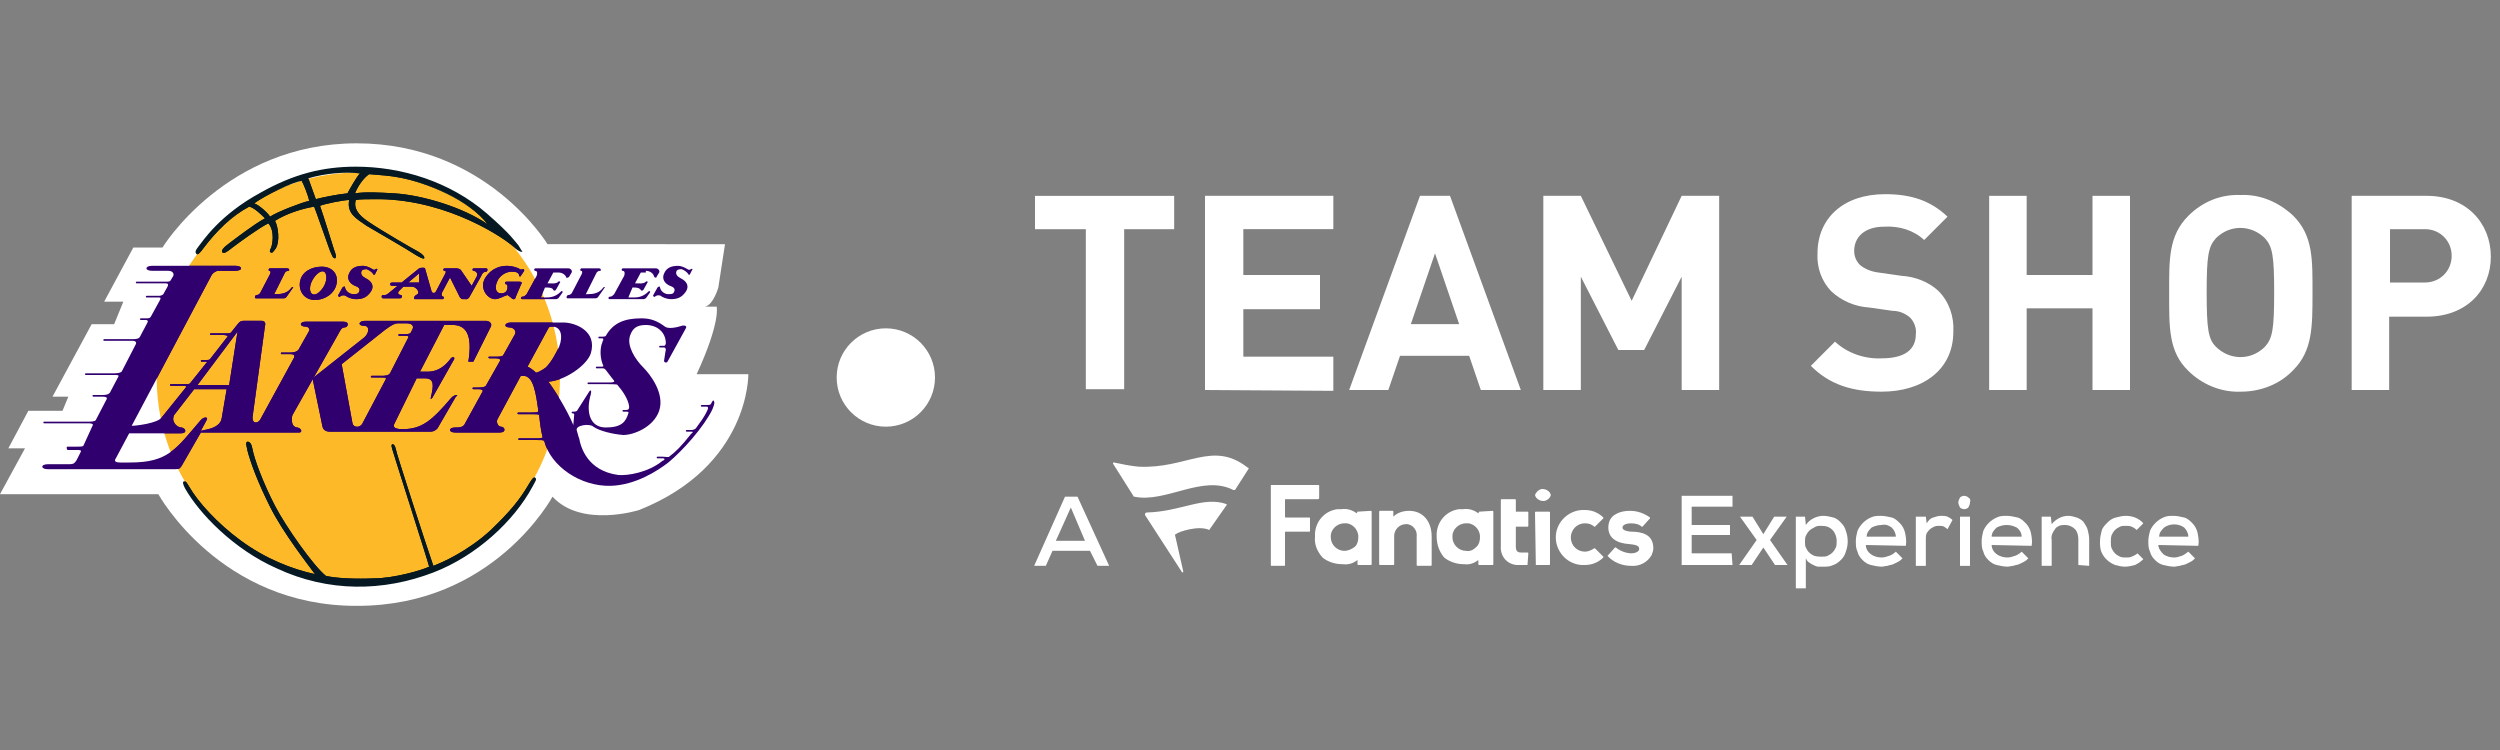 <?xml version="1.0" encoding="utf-8"?>
<!-- Generator: Adobe Illustrator 27.8.1, SVG Export Plug-In . SVG Version: 6.00 Build 0)  -->
<svg version="1.1" id="Layer_1" xmlns="http://www.w3.org/2000/svg" xmlns:xlink="http://www.w3.org/1999/xlink" x="0px" y="0px"
	 viewBox="0 0 300 90" style="enable-background:new 0 0 300 90;" xml:space="preserve">
<rect x="0" y="0" width="300" height="90" fill="#808080" stroke="none"/>
<style type="text/css">
	.st0{fill:#FFFFFF;}
	.st1{fill:#FDB927;}
	.st2{fill:#31006F;}
	.st3{clip-path:url(#SVGID_00000016790154651811151590000018001529171365389971_);}
	.st4{fill:#061922;}
	.st5{clip-path:url(#SVGID_00000044892724307286578020000015177395250847300268_);}
</style>
<path class="st0" d="M134.9,27.5v19.2h-4.6V27.5h-6.1v-4h16.7v4H134.9z"/>
<path class="st0" d="M144.6,46.8V23.5H160v4h-10.8V33h9.2v4.1h-9.2v5.7H160v4.1L144.6,46.8z"/>
<path class="st0" d="M177.7,46.8l-1.4-4.1H168l-1.4,4.1h-4.7l8.5-23.3h3.6l8.5,23.3H177.7z M172.2,30.4l-2.9,8.5h5.8L172.2,30.4z"/>
<path class="st0" d="M201.8,46.8V33.2l-4.5,8.8h-3.1l-4.5-8.8v13.6h-4.5V23.5h4.5l6.1,12.6l6-12.6h4.5v23.3
	C206.3,46.8,201.8,46.8,201.8,46.8z"/>
<path class="st0" d="M225.8,47c-3.5,0-6.2-0.8-8.5-3.1l2.9-2.9c1.5,1.4,3.6,2.1,5.6,2c2.7,0,4.1-1,4.1-2.9c0.1-0.7-0.2-1.5-0.7-2
	c-0.6-0.5-1.3-0.8-2.1-0.8l-2.8-0.4c-1.7-0.1-3.3-0.8-4.5-1.9c-1.2-1.2-1.8-2.9-1.7-4.6c0-4.2,3.1-7.1,8.1-7.1
	c3.2,0,5.5,0.8,7.5,2.7l-2.8,2.8c-1.3-1.2-3-1.7-4.8-1.6c-2.4,0-3.6,1.3-3.6,2.9c0,0.6,0.2,1.2,0.7,1.7c0.6,0.5,1.4,0.8,2.2,0.9
	l2.8,0.4c1.6,0.1,3.2,0.7,4.4,1.8c1.3,1.3,1.9,3.1,1.8,4.9C234.4,44.4,230.7,47,225.8,47z"/>
<path class="st0" d="M251.1,46.8V37h-7.9v9.8h-4.5V23.5h4.5V33h7.9v-9.5h4.5v23.3H251.1z"/>
<path class="st0" d="M275.2,44.4c-1.6,1.7-3.9,2.6-6.3,2.6c-2.4,0.1-4.7-0.9-6.3-2.5c-2.4-2.3-2.3-5.3-2.3-9.3s-0.1-6.9,2.3-9.3
	c1.7-1.7,3.9-2.6,6.3-2.5c2.4-0.1,4.6,0.9,6.3,2.5c2.4,2.4,2.3,5.3,2.3,9.3S277.5,42.1,275.2,44.4z M271.8,28.6
	c-1.6-1.6-4.1-1.7-5.8-0.1l-0.1,0.1c-0.9,1-1.1,2.1-1.1,6.5s0.2,5.6,1.1,6.5c1.6,1.6,4.1,1.7,5.8,0.1l0.1-0.1c0.9-1,1.1-2.1,1.1-6.5
	S272.7,29.6,271.8,28.6z"/>
<path class="st0" d="M291.2,38h-4.5v8.8h-4.5V23.5h9c4.8,0,7.7,3.3,7.7,7.3S296,38,291.2,38z M291,27.5h-4.2v6.4h4.2
	c1.8,0,3.2-1.4,3.2-3.2S292.8,27.5,291,27.5z"/>
<path id="_Compound_Path_" class="st0" d="M169.1,61.3c1.6,0,2.7,1.2,2.7,3.1v3.4c0,0,0,0.1-0.1,0.1h-1.6c0,0-0.1,0-0.1-0.1v-3.4
	c0.1-0.7-0.4-1.4-1.1-1.5c-0.1,0-0.1,0-0.2,0l0,0c-0.8,0-1.4,0.7-1.4,1.4v3.4c0,0,0,0.1-0.1,0.1h-1.6c0,0-0.1,0-0.1-0.1v-6.3
	c0,0,0-0.1,0.1-0.1h1.5c0,0,0.1,0,0.1,0.1l0,0V62C167.7,61.5,168.4,61.3,169.1,61.3 M192.9,66.7L192.9,66.7c0.7,0.8,1.8,1.2,2.8,1.2
	c1,0.1,2-0.4,2.5-1.3c0.1-0.3,0.2-0.5,0.2-0.8c0-1.7-1.4-2-2.7-2c-1-0.1-1-0.4-1-0.5c0-0.4,0.7-0.5,1-0.5c0.5,0,1,0.1,1.3,0.4h0.1
	l0,0l0.9-1v-0.1c-0.7-0.5-1.5-0.8-2.4-0.8c-0.6,0-1.2,0.1-1.7,0.4c-0.6,0.3-0.9,0.9-0.9,1.6c0,1.2,0.9,1.9,2.6,2
	c1,0.1,1.1,0.3,1.1,0.6s-0.5,0.5-0.9,0.5l0,0c-0.7,0-1.4-0.3-1.9-0.7h-0.1l0,0L192.9,66.7z M177.2,65.6c0.3-0.3,0.4-0.7,0.4-1.2
	c0-0.9-0.8-1.7-1.7-1.6c-0.9,0-1.7,0.8-1.6,1.7c0,0.9,0.8,1.6,1.6,1.6C176.4,66.2,176.8,66,177.2,65.6 M177.5,61.4
	C177.5,61.4,177.6,61.3,177.5,61.4l1.6-0.1c0,0,0.1,0,0.1,0.1v6.3c0,0,0,0.1-0.1,0.1h-1.6c0,0-0.1,0-0.1-0.1v-0.5
	c-0.5,0.4-1.1,0.6-1.7,0.5h-0.1c-0.8,0-1.7-0.3-2.3-0.8c-0.6-0.7-0.9-1.6-0.9-2.5c-0.1-1.7,1.1-3.1,2.7-3.3c0.2,0,0.3,0,0.5,0l0,0
	c0.6-0.1,1.3,0.1,1.8,0.5L177.5,61.4z M158.3,59.8v-1.5c0-0.1,0-0.1-0.1-0.1l0,0h-5.6c-0.1,0-0.1,0-0.1,0.1l0,0v9.5
	c0,0.1,0,0.1,0.1,0.1l0,0h1.5c0.1,0,0.1,0,0.1-0.1l0,0v-3.9c0-0.1,0-0.1,0.1-0.1l0,0h2.8c0.1,0,0.1,0,0.1-0.1l0,0v-1.5
	c0-0.1,0-0.1-0.1-0.1l0,0h-2.8c-0.1,0-0.1,0-0.1-0.1l0,0v-2c0-0.1,0-0.1,0.1-0.1l0,0h3.9L158.3,59.8L158.3,59.8 M191.4,65.8h-0.1
	c-0.3,0.2-0.7,0.4-1.1,0.4c-0.9,0-1.7-0.7-1.7-1.7c0-0.9,0.7-1.7,1.7-1.7c0.4,0,0.8,0.1,1.1,0.4h0.1l0,0l1-1v-0.1l0,0
	c-0.6-0.6-1.4-0.9-2.2-0.9c-1.8-0.1-3.4,1.3-3.5,3.1s1.3,3.4,3.1,3.5c0.1,0,0.2,0,0.4,0c0.8,0,1.6-0.3,2.2-0.9v-0.1l0,0L191.4,65.8z
	 M183.3,67.8C183.3,67.8,183.4,67.7,183.3,67.8l0.1-1.4c0,0,0-0.1-0.1-0.1h-0.8c-0.4,0-0.6-0.2-0.6-0.7v-2.4h1.4c0,0,0.1,0,0.1-0.1
	v-1.6c0,0,0-0.1-0.1-0.1h-1.4V60c0,0,0-0.1-0.1-0.1h-1.6c0,0-0.1,0-0.1,0.1v5.5c-0.1,1.2,0.7,2.2,1.9,2.3c0.1,0,0.3,0,0.4,0H183.3
	L183.3,67.8z M162.6,65.6c0.3-0.3,0.4-0.7,0.4-1.2c0-0.9-0.8-1.7-1.7-1.6c-0.9,0-1.7,0.8-1.6,1.7c0,0.9,0.8,1.6,1.6,1.6
	C161.8,66.1,162.2,65.9,162.6,65.6 M162.9,61.4C162.9,61.3,163,61.3,162.9,61.4l1.6-0.1c0,0,0.1,0,0.1,0.1v6.3c0,0,0,0.1-0.1,0.1
	H163c0,0-0.1,0-0.1-0.1v-0.5c-0.5,0.4-1.1,0.6-1.8,0.5H161c-0.8,0-1.7-0.3-2.3-0.8c-0.6-0.7-1-1.5-0.9-2.5c-0.1-1.7,1.1-3.1,2.7-3.3
	c0.2,0,0.3,0,0.5,0l0,0c0.6-0.1,1.3,0.1,1.8,0.5L162.9,61.4z M184.3,67.8h1.6c0,0,0.1,0,0.1-0.1v-6.2c0,0,0-0.1-0.1-0.1h-1.6
	c0,0-0.1,0-0.1,0.1L184.3,67.8C184.2,67.8,184.3,67.8,184.3,67.8 M186.1,59.4c-0.1-0.5-0.7-0.8-1.2-0.7c-0.3,0.1-0.6,0.4-0.7,0.7
	c0.1,0.5,0.7,0.8,1.2,0.7C185.7,60,186,59.8,186.1,59.4"/>
<path id="_Compound_Path_2" class="st0" d="M149.8,56.3l-1.6,2.5c0,0-0.1,0-0.2,0c-3.7-1.9-8.1,1.6-11.9,0.8c0,0-0.1,0-0.1-0.1
	l-2.4-3.8c-0.1-0.1,0-0.2,0-0.2h0.1c0.9,0.2,1.9,0.4,2.9,0.5c5.8,0.3,8.9-3.2,13.1,0.1C149.8,56.1,149.9,56.2,149.8,56.3L149.8,56.3
	z M145.1,63.6L145.1,63.6l2.1-3v-0.1l0,0c-2.8-1-5.5,0.9-9.6,1c-0.1,0-0.2,0.1-0.2,0.2v0.1l4.4,6.8c0,0.1,0.1,0.1,0.1,0.1l0.1-0.1
	l-1-4.4c0,0,0-0.1,0.1-0.1C141.4,63.8,143.9,63,145.1,63.6L145.1,63.6z"/>
<path class="st0" d="M207.9,67.8h-6.1v-8.3h6.1v1.3H203V63h4.6v1.2H203v2.2h4.8L207.9,67.8z"/>
<path class="st0" d="M212.9,62h1.5l0,0l-2,2.8l2.1,3l0,0H213l-1.4-2.1l-1.4,2.1h-1.5l0,0l2.1-3l-2-2.8l0,0h1.5l1.3,2.1L212.9,62z"/>
<path class="st0" d="M215.5,70.6V62h1.1l0.1,1c0.2-0.3,0.5-0.6,0.9-0.8s0.8-0.3,1.2-0.3s0.8,0.1,1.2,0.2c0.4,0.1,0.7,0.4,0.9,0.6
	c0.3,0.3,0.5,0.6,0.6,1c0.3,0.8,0.3,1.7,0,2.5c-0.1,0.4-0.3,0.7-0.6,1s-0.6,0.5-0.9,0.6c-0.4,0.2-0.8,0.2-1.2,0.2
	c-0.2,0-0.4,0-0.6,0c-0.2,0-0.4-0.1-0.6-0.2c-0.2-0.1-0.4-0.2-0.5-0.3c-0.2-0.1-0.3-0.3-0.4-0.5v3.6L215.5,70.6z M218.6,66.8
	c0.3,0,0.5,0,0.7-0.1s0.4-0.2,0.6-0.4c0.2-0.2,0.3-0.4,0.4-0.6c0.1-0.2,0.1-0.5,0.1-0.8c0-0.5-0.2-1-0.5-1.3
	c-0.4-0.4-0.8-0.5-1.4-0.5c-0.3,0-0.5,0-0.8,0.2c-0.2,0.1-0.4,0.2-0.6,0.4c-0.2,0.2-0.3,0.4-0.4,0.6c-0.1,0.2-0.1,0.5-0.1,0.7
	c0,0.3,0,0.5,0.1,0.7s0.2,0.4,0.4,0.6s0.4,0.3,0.6,0.4C218.1,66.8,218.4,66.8,218.6,66.8z"/>
<path class="st0" d="M223.9,65.4c0,0.4,0.2,0.8,0.6,1.1c0.4,0.3,0.9,0.4,1.3,0.4c0.3,0,0.6-0.1,0.9-0.2c0.3-0.1,0.6-0.3,0.8-0.5
	l0.8,0.8c-0.2,0.2-0.3,0.3-0.5,0.4s-0.4,0.2-0.6,0.3c-0.2,0.1-0.5,0.1-0.7,0.2c-0.2,0-0.5,0.1-0.7,0.1c-0.4,0-0.9-0.1-1.3-0.2
	c-0.4-0.1-0.7-0.3-1-0.6c-0.3-0.3-0.5-0.6-0.6-1c-0.2-0.4-0.2-0.8-0.2-1.3c0-0.4,0.1-0.8,0.2-1.2c0.3-0.7,0.9-1.3,1.6-1.6
	c0.4-0.2,0.8-0.2,1.2-0.2s0.9,0.1,1.3,0.2c0.4,0.1,0.7,0.4,1,0.7s0.5,0.7,0.6,1.1c0.1,0.5,0.2,1,0.1,1.6L223.9,65.4z M227.5,64.4
	c0-0.4-0.2-0.8-0.5-1.1c-0.4-0.3-0.8-0.4-1.2-0.3c-0.4,0-0.8,0.1-1.2,0.3c-0.3,0.3-0.6,0.6-0.6,1.1H227.5z"/>
<path class="st0" d="M231.1,62l0.1,0.8c0.2-0.3,0.4-0.6,0.8-0.7c0.3-0.1,0.6-0.2,0.9-0.2c0.3,0,0.6,0,0.8,0.1s0.4,0.2,0.6,0.4
	l-0.6,1.1c-0.1-0.1-0.3-0.2-0.4-0.3c-0.2-0.1-0.4-0.1-0.6-0.1c-0.2,0-0.4,0-0.6,0.1c-0.2,0.1-0.4,0.2-0.5,0.3s-0.3,0.3-0.4,0.5
	c-0.1,0.2-0.1,0.5-0.1,0.7v3.2h-1.2V62H231.1z"/>
<path class="st0" d="M235,60.3c0-0.2,0.1-0.4,0.2-0.6c0.1-0.1,0.3-0.2,0.5-0.2s0.4,0.1,0.5,0.2c0.2,0.1,0.3,0.3,0.2,0.6
	c0,0.2-0.1,0.4-0.2,0.6c-0.1,0.1-0.3,0.2-0.5,0.2s-0.4-0.1-0.5-0.2C235.1,60.7,235,60.5,235,60.3z M236.4,62v5.9h-1.2V62H236.4z"/>
<path class="st0" d="M239,65.4c0,0.4,0.2,0.8,0.6,1.1c0.4,0.3,0.9,0.4,1.3,0.4c0.3,0,0.6-0.1,0.9-0.2c0.3-0.1,0.6-0.3,0.8-0.5
	l0.8,0.8c-0.2,0.2-0.3,0.3-0.5,0.4s-0.4,0.2-0.6,0.3c-0.2,0.1-0.5,0.1-0.7,0.2c-0.2,0-0.5,0.1-0.7,0.1c-0.4,0-0.9-0.1-1.3-0.2
	c-0.4-0.1-0.7-0.3-1-0.6c-0.3-0.3-0.5-0.6-0.6-1c-0.2-0.4-0.2-0.8-0.2-1.3c0-0.4,0.1-0.8,0.2-1.2c0.3-0.7,0.9-1.3,1.6-1.6
	c0.4-0.2,0.8-0.2,1.2-0.2s0.9,0.1,1.3,0.2c0.4,0.1,0.7,0.4,1,0.7s0.5,0.7,0.6,1.1c0.1,0.5,0.2,1,0.1,1.6L239,65.4z M242.6,64.4
	c0-0.4-0.2-0.8-0.6-1.1c-0.4-0.2-0.8-0.3-1.2-0.3s-0.8,0.1-1.2,0.3c-0.3,0.3-0.6,0.6-0.6,1.1H242.6z"/>
<path class="st0" d="M249.4,67.8v-3.1c0-0.4-0.1-0.9-0.4-1.2c-0.3-0.3-0.7-0.5-1.2-0.5c-0.2,0-0.5,0-0.7,0.1s-0.4,0.2-0.5,0.4
	c-0.3,0.4-0.5,0.8-0.4,1.3v3.1H245V62h1.1l0.1,0.9c0.5-0.6,1.2-1,2-1c0.3,0,0.7,0.1,1,0.2c0.3,0.1,0.6,0.3,0.8,0.5
	c0.2,0.3,0.4,0.6,0.5,0.9c0.1,0.4,0.2,0.8,0.2,1.2v3.2L249.4,67.8z"/>
<path class="st0" d="M257.2,67.1c-0.3,0.3-0.6,0.5-1,0.7c-0.4,0.1-0.8,0.2-1.2,0.2s-0.8-0.1-1.2-0.2c-0.7-0.3-1.3-0.8-1.6-1.5
	c-0.2-0.4-0.2-0.9-0.2-1.3c0-0.5,0.1-0.9,0.2-1.3c0.1-0.4,0.4-0.7,0.7-1s0.6-0.5,1-0.6s0.8-0.2,1.2-0.2c0.8,0,1.6,0.3,2.1,0.9
	l-0.8,0.8c-0.2-0.2-0.4-0.3-0.6-0.4c-0.2-0.1-0.5-0.1-0.7-0.1c-0.3,0-0.5,0-0.7,0.1s-0.4,0.2-0.6,0.4c-0.2,0.2-0.3,0.4-0.4,0.6
	c-0.1,0.3-0.1,0.5-0.1,0.8s0,0.6,0.1,0.8c0.1,0.2,0.2,0.4,0.4,0.6s0.4,0.3,0.6,0.4c0.2,0.1,0.5,0.1,0.7,0.1c0.3,0,0.5,0,0.7-0.1
	c0.2-0.1,0.5-0.2,0.7-0.4L257.2,67.1z"/>
<path class="st0" d="M259,65.4c0,0.4,0.3,0.8,0.6,1.1c0.4,0.3,0.9,0.4,1.3,0.4c0.3,0,0.6-0.1,0.9-0.2s0.5-0.3,0.8-0.5l0.8,0.8
	c-0.2,0.2-0.3,0.3-0.5,0.4s-0.4,0.2-0.6,0.3c-0.2,0.1-0.5,0.1-0.7,0.2c-0.2,0-0.5,0.1-0.7,0.1c-0.4,0-0.9-0.1-1.3-0.2
	s-0.7-0.3-1-0.6c-0.3-0.3-0.5-0.6-0.6-1c-0.2-0.4-0.2-0.8-0.2-1.3c0-0.4,0.1-0.8,0.2-1.2c0.3-0.7,0.9-1.3,1.6-1.6
	c0.4-0.2,0.8-0.2,1.2-0.2c0.4,0,0.9,0.1,1.3,0.2c0.4,0.1,0.7,0.4,1,0.7s0.5,0.7,0.6,1.1c0.1,0.5,0.2,1,0.1,1.6L259,65.4z
	 M262.6,64.4c0-0.4-0.2-0.8-0.5-1.1c-0.7-0.5-1.7-0.5-2.4,0c-0.3,0.3-0.6,0.6-0.6,1.1H262.6z"/>
<path class="st0" d="M130.8,66.1h-4.5l-0.8,1.8h-1.4l3.7-8.3h1.5l3.8,8.3h-1.4L130.8,66.1z M128.5,60.9l-1.8,4h3.5L128.5,60.9z"/>
<circle class="st0" cx="106.3" cy="45.3" r="5.9"/>
<g>
	<path class="st0" d="M19.5,29.7c0,0,7.6-12.5,23.3-12.5c15.6,0,22.9,12.1,22.9,12.1H87l-0.8,5.2c0,0-0.6,2.1-1.6,2.3H86
		c0,0,0.5,1.8-2.4,8.1h6.2c0,0,0.2,11-13.1,16.3c0,0-6.9,2.2-10.4-1.6c0,0-7,13.1-23.4,13.1C26.4,72.8,19,59.3,19,59.3H0l3-5.5H1
		l2.4-4.5h4.1l0.7-1.7H6.3l4.7-8.7h2.7l1.1-2.7h-2.3l3.5-6.5H19.5z"/>
	<g>
		<path class="st1" d="M43,69.9c13.4,0,24.2-11,24.2-24.6c0-13.6-10.9-24.6-24.2-24.6c-13.4,0-24.2,11-24.2,24.6
			C18.8,58.8,29.7,69.9,43,69.9z"/>
	</g>
	<g>
		<path class="st2" d="M54.1,47.8c-2.3,2.7-3.5,3.7-5.8,3.7c-0.8,0-1.2-0.2-1-0.6l2.7-5.5h1c1.2,0,1,1,0.7,2.3
			c-0.1,0.2,0.1,0.2,0.2,0l2.6-4.6c0.1-0.3-0.2-0.3-0.4-0.1c-1.3,1.8-2.7,1.6-3.2,1.6h-0.5l2.9-5.6h1.2c1.5,0.1,2.2,1.3,1.7,4.4h0.6
			l2.1-4.2c0.2-0.4-0.2-0.7-0.6-0.7l-14.5,0c-0.8,0-0.9,0.6-0.1,0.6c0.7,0,0.6,0.9,0,1.4l-6.2,4.9l1.2,5.8c0.1,0.4,0.4,0.6,0.9,0.6
			h12c0.5,0,0.7-0.2,0.9-0.4l2.2-3.8C55.2,47.3,54.5,47.3,54.1,47.8z M45.7,45.1l-1.1,0c-0.1,0-0.1,0.1-0.1,0.1
			c0,0.1,0.1,0.1,0.1,0.1l1.1,0c0.4,0,0.7,0,0.6,0.2l-2.8,5.3c-0.3,0.6-1.1,0.5-1.2,0L41,43.7l4.8-3.8c0.5-0.4,1.4-1.1,1.9-1.1
			l1.1,0c0.6,0,0.9,0.3,0.7,0.7l-0.2,0.4c-0.1,0.2-0.5,0.2-0.8,0.2l-0.6,0c-0.1,0-0.1,0.1-0.1,0.1c0,0.1,0.1,0.1,0.1,0.1l0.6,0
			c0.3,0,0.6,0,0.5,0.2l-2.2,4.3C46.6,45.1,46.1,45.1,45.7,45.1z"/>
		<path class="st2" d="M35.7,51.3c-0.3,0-0.5-0.2-0.6-0.4c-0.1-0.3-0.1-0.9,0-1.1l5.6-9.9c0.1-0.2,0.3-0.6,0.6-0.6
			c0.5,0,0.7-0.7-0.1-0.7h-4.5c-0.8,0-0.8,0.6,0,0.6c0.3,0,0.5,0.3,0.4,0.5L35.8,42c-0.2,0.2-0.5,0.3-0.9,0.3l-1.1,0
			c-0.1,0-0.1,0.1-0.1,0.1c0,0.1,0.1,0.1,0.1,0.1l1.1,0c0.3,0,0.5,0.1,0.4,0.4l-4.1,7.5c-0.3,0.4-0.9,0.5-0.9-0.3l1.5-11
			c0.1-0.3,0-0.6-0.4-0.6l-2.2,0c-0.3,0-0.4,0.1-0.6,0.3l-0.8,1C27.7,40,27.5,40,27.2,40l-1.9,0c-0.1,0-0.1,0.1-0.1,0.1
			c0,0.1,0.1,0.1,0.1,0.1h1.5c0.3,0,0.6,0.1,0.5,0.2l-2.1,2.7c-0.1,0.1-0.3,0.1-0.4,0.1l-0.6,0c-0.1,0-0.1,0.1-0.1,0.1
			c0,0.1,0.1,0.1,0.1,0.1l0.5,0c0.2,0,0.2,0.1,0.1,0.1l-2,2.5c-0.1,0.1-0.3,0.1-0.5,0.1l-1.8,0c-0.1,0-0.1,0.1-0.1,0.1
			c0,0.1,0.1,0.1,0.1,0.1l1.5,0c0.2,0,0.4,0,0.3,0.2l-2.9,3.6c-0.5,0.7-3.1,1-3.6,1l9.6-18.1c0.1-0.2,0.5-0.5,0.8-0.5h2
			c1,0,0.9-0.6,0.1-0.6H18.2c-0.8,0-0.9,0.6,0.1,0.6h1.9c0.5,0,0.7,0.3,0.6,0.6l-0.3,0.5c-0.1,0.2-0.2,0.2-0.7,0.2l-3.4,0
			c-0.1,0-0.1,0.1-0.1,0.1c0,0.1,0.1,0.1,0.1,0.1l3.4,0c0.2,0,0.5,0,0.3,0.4l-0.5,0.9c-0.1,0.1-0.3,0.2-0.5,0.2l-1.5,0
			c-0.1,0-0.1,0.1-0.1,0.1c0,0.1,0.1,0.1,0.1,0.1l1.5,0c0.2,0,0.2,0.1,0.1,0.3l-1.1,2c-0.1,0.2-0.3,0.2-0.6,0.2l-0.6,0
			c-0.1,0-0.1,0.1-0.1,0.1c0,0.1,0.1,0.1,0.1,0.1l0.6,0c0.2,0,0.3,0.1,0.2,0.3l-0.9,1.7c-0.1,0.2-0.3,0.3-0.9,0.3l-3.4,0
			c-0.1,0-0.1,0.1-0.1,0.1c0,0.1,0.1,0.1,0.1,0.1l3.4,0c0.4,0,0.5,0.2,0.4,0.4l-1.7,3.3c-0.1,0.1-0.4,0.2-0.9,0.2l-3.4,0
			c-0.1,0-0.1,0.1-0.1,0.1c0,0.1,0.1,0.1,0.1,0.1l3.4,0c0.4,0,0.6,0,0.5,0.2l-1,1.9c-0.2,0.3-0.7,0.3-0.9,0.3l-1.1,0
			c-0.1,0-0.1,0.1-0.1,0.1c0,0.1,0.1,0.1,0.1,0.1h1.1c0.4,0,0.6,0.1,0.5,0.3l-1.3,2.5c-0.1,0.2-0.6,0.2-1,0.2l-5.2,0
			c-0.1,0-0.1,0.1-0.1,0.1c0,0.1,0.1,0.1,0.1,0.1l5.2,0c0.3,0,0.8,0,0.6,0.3L10,53.5c-0.1,0.1-0.4,0.1-0.8,0.1l-1.1,0
			c-0.1,0-0.1,0.1-0.1,0.1C8,53.9,8.1,54,8.1,54h1.1c0.3,0,0.6,0,0.5,0.2l-0.5,1c-0.2,0.3-0.3,0.5-0.8,0.5H5.8c-1,0-0.9,0.6-0.1,0.6
			l15.4,0c0.4,0,0.5-0.1,0.7-0.4l2.3-4l11.6,0C36.4,52,36.2,51.4,35.7,51.3z M26.6,50.2c-0.1,0.7-0.8,1.1-1.6,1.3l-0.9,0.2l0.7-1.3
			c0.2-0.3-0.2-0.5-0.7,0c-3,3.5-3.9,5.1-8.5,5.1l-1.2,0c-0.4,0-0.8-0.1-0.5-0.5l1.6-3l6.2,0c0.8,0,0.6-0.6,0.1-0.7
			c-0.3,0-0.7-0.2-0.9-0.6c-0.1-0.1-0.2-0.5,0-0.9l2.4-3.1h3.9L26.6,50.2z M27.5,46.2h-3.8l4.8-6.4L27.5,46.2z"/>
		<path class="st2" d="M85.7,48.2c-0.1-0.3-0.2-0.1-0.4,0.3c-0.1,0.1-0.3,0.1-0.5,0.1l-0.6,0c-0.1,0-0.1,0.1-0.1,0.1
			c0,0.1,0.1,0.1,0.1,0.1l0.6,0c0.2,0,0.2,0.2,0.1,0.4c-0.4,0.9-0.9,1.5-1.4,2.2c-0.1,0.1-0.3,0.2-0.5,0.2l-0.6,0
			c-0.1,0-0.1,0.1-0.1,0.1c0,0.1,0.1,0.1,0.1,0.1H83c0.3,0,0,0.2-0.1,0.3c-1.1,1.4-1.8,2.1-2.6,2.7c-0.1,0.1-0.5,0-0.8,0l-0.6,0
			c-0.1,0-0.1,0.1-0.1,0.1c0,0.1,0.1,0.1,0.1,0.1l0.6,0c0.5,0,0.1,0.3,0,0.3c-1.7,1.4-4.2,1.8-5.3,1.7c-3.7-0.5-4.5-3.3-4.7-4.4
			c-0.1-0.2-0.2-0.7-0.3-1c-0.1-0.6,1.6-0.8,2-0.4c0.7,0.5,2.3,0.9,3.6,1c1.2,0,3.6-0.9,4.3-2.9c0.7-2.1-1.1-4.4-1.9-5.2
			c-1-1-2-2.6-1.6-3.8c0.3-0.9,0.8-1.3,1.9-1.3c1.4,0,2.4,0.9,2.4,2.2c0,0.1-0.1,0.3-0.2,0.3l-0.5,0c-0.1,0-0.1,0.1-0.1,0.1
			c0,0.1,0.1,0.1,0.1,0.1h0.5c0.1,0,0.2,0.1,0.2,0.3c-0.1,0.4-0.1,0.7-0.2,1.2c-0.1,0.3,0.3,0.4,0.4,0.2l2.2-4
			c0.2-0.3-0.2-0.4-0.5-0.3c-0.6,0.2-1.6,0.4-2,0.1c-0.8-0.6-1.6-1-2.8-1c-2,0-3.4,0.5-4.3,2.1c-0.1,0.1-0.3,0.1-0.4,0.1l-0.4,0
			c-0.1,0-0.1,0.1-0.1,0.1c0,0.1,0.1,0.1,0.1,0.1l0.3,0c0.1,0,0.2,0,0.2,0.2c-0.1,0.1-0.1,0.3-0.2,0.5c-0.2,0.7-0.2,1.7,0.2,2.6
			c0,0.1-0.1,0.1-0.2,0.1l-0.6,0c-0.1,0-0.1,0.1-0.1,0.1c0,0.1,0.1,0.1,0.1,0.1h0.6c0.3,0,0.3,0,0.5,0.2c0.3,0.4,0.6,0.8,1,1.3
			c0.1,0.2-0.4,0.2-0.7,0.2l-2.4,0c-0.1,0-0.1,0.1-0.1,0.1c0,0.1,0.1,0.1,0.1,0.1l2.4,0c0.4,0,1.1,0,1.1,0.1
			c0.6,0.7,1.3,1.7,1.4,2.6c0,0.3-0.1,0.4-0.4,0.4h-0.3c-0.1,0-0.1,0.1-0.1,0.1c0,0.1,0.1,0.1,0.1,0.1h0.3c0.2,0,0.4,0,0.3,0.2
			c-0.3,1-0.8,1.7-2.7,1.7c-2,0-2.4-2-1.8-4c0.1-0.4,0-0.6-0.2-0.3l-1.4,2.2c0,0.1-0.2,0.2-0.4,0.2l-0.2,0c-0.1,0-0.1,0.1-0.1,0.1
			c0,0.1,0.1,0.1,0.1,0.1c0.2,0,0.2,0.1,0.2,0.2L68.8,51c-0.8-1.9-2.3-4.3-3-5.2l0,0c1.9-0.1,4.6-1.9,5.1-3.4
			c0.8-2.7-1.9-3.7-3.3-3.7l-6.3,0c-0.8,0-0.9,0.6-0.1,0.6c0.4,0,0.8,0.4,0.6,0.8l-1.4,2.5c-0.1,0.2-0.5,0.2-1.1,0.2h-0.6
			c-0.1,0-0.1,0.1-0.1,0.1s0.1,0.1,0.1,0.1h0.6c0.4,0,0.8,0,0.7,0.3l-1.7,3c-0.1,0.1-0.3,0.2-0.9,0.2l-0.6,0c-0.1,0-0.1,0.1-0.1,0.1
			c0,0.1,0.1,0.1,0.1,0.1l0.6,0c0.4,0,0.6,0.1,0.5,0.3l-2.2,4c-0.3,0.3-0.6,0.3-1.1,0.3c-0.8,0-0.8,0.6,0,0.6H60
			c0.8,0,0.6-0.7,0.1-0.7c-0.3,0-0.6-0.5-0.4-0.9l2.8-5.2h0.3c1.2,0,1.5,2,1.8,4.2c0,0.2-0.3,0.2-0.9,0.2l-1.5,0
			c-0.1,0-0.1,0.1-0.1,0.1c0,0.1,0.1,0.1,0.1,0.1h1.5c0.4,0,1,0,1,0.1c0.1,1,0.2,1.8,0.4,2.6c0.1,0.2-0.4,0.2-0.8,0.2l-2,0
			c-0.1,0-0.1,0.1-0.1,0.1c0,0.1,0.1,0.1,0.1,0.1l2,0c0.6,0,0.9,0,1,0.1c0.8,3.1,4.4,5.5,8,5.4c3-0.1,5.6-1.8,6.9-2.8
			c1.7-1.4,4.3-4.3,5.3-6.4C85.5,49,85.8,48.5,85.7,48.2z M65.5,44.1c-0.4,0.3-1.1,0.7-1.2,0.6c-0.2-0.2-0.7-0.6-1-0.7l2.5-4.6
			c0.1-0.2,0.2-0.2,0.5-0.2c1,0,1.3,1.1,0.8,2.4C66.7,42.4,66.2,43.4,65.5,44.1z"/>
	</g>
	<g>
		<path class="st2" d="M35,34.5c-0.5,0.7-1.2,0.8-1.9,0.8h-0.2l1.3-2.6c0.1-0.1,0.2-0.2,0.4-0.2c0.2,0,0.1-0.3-0.1-0.3h-2.1
			c-0.2,0-0.2,0.3-0.1,0.3c0.2,0,0.2,0.2,0.1,0.4l-1.2,2.3c-0.1,0.1-0.2,0.2-0.4,0.2c-0.2,0-0.3,0.4-0.1,0.4h3.3
			c0.3,0,0.3-0.1,0.4-0.2l0.7-1C35.3,34.4,35.1,34.4,35,34.5z"/>
		<path class="st2" d="M45.1,32.3c-0.1,0.1-0.3,0.1-0.4,0c-0.3-0.2-0.8-0.4-1.1-0.4c-0.8,0-1.4,0.2-1.7,0.9c-0.3,0.6,0,1.2,0.7,1.5
			c0.3,0.1,0.7,0.3,0.5,0.7c-0.1,0.3-0.4,0.3-0.7,0.3c-0.4,0-0.9-0.3-1-0.8c0-0.2-0.2-0.1-0.3,0l-0.5,0.9c-0.1,0.1,0.1,0.3,0.2,0.2
			c0.2-0.2,0.5-0.2,0.7-0.1c0.2,0.2,0.8,0.4,1.2,0.4c0.8,0,1.3-0.2,1.8-0.9c0.4-0.6,0.2-1.2-0.6-1.6c-0.4-0.2-0.7-0.5-0.5-0.9
			c0.1-0.2,0.5-0.2,0.6-0.2c0.3,0.1,0.7,0.4,0.8,0.6c0,0.1,0.2,0.1,0.2,0l0.3-0.6C45.3,32.3,45.1,32.2,45.1,32.3z"/>
		<path class="st2" d="M68.3,33.2l0.3-0.5c0.1-0.2-0.1-0.5-0.4-0.5h-3.9c-0.3,0-0.2,0.3-0.1,0.3c0.3,0,0.3,0.3,0.2,0.6l-1.2,2.2
			c-0.2,0.2-0.3,0.3-0.5,0.3c-0.2,0-0.3,0.3,0,0.3h4c0.2,0,0.2-0.1,0.3-0.1l0.5-0.7c0.1-0.2-0.2-0.2-0.2-0.1
			c-0.7,0.7-1.4,0.7-1.9,0.7h-0.5l0.5-1.2h0.1c0.3,0,0.8,0,0.9,0.3c0,0.1,0.2,0.1,0.3,0l0.5-0.9c0.1-0.1-0.1-0.2-0.2-0.1
			c-0.2,0.3-1,0.2-1.2,0.2h-0.1l0.7-1.3H67c0.5,0,0.9,0.3,1,0.7C68,33.3,68.3,33.3,68.3,33.2z"/>
		<path class="st2" d="M58.3,32.2h-1.4c-0.3,0-0.2,0.3-0.1,0.3c0.3,0,0.6,0.3,0.4,0.7l-0.6,1.1l-1.3-1.9c-0.1-0.1-0.3-0.2-0.5-0.2
			h-1.4c-0.3,0-0.2,0.3-0.1,0.3c0.3,0,0.2,0.2,0.1,0.4l-1.1,2.1c-0.1,0.2-0.4,0.2-0.5,0l-0.8-2.8c0-0.1-0.5-0.1-0.7,0l-2.1,1.7
			l-1.1,0c-0.2,0-0.3,0.1-0.3,0.2s0.1,0.2,0.3,0.2l0.6,0l-0.6,0.5c-0.3,0.2-0.6,0.6-0.9,0.6h-0.1c-0.2,0-0.3,0-0.3,0.2
			s0.1,0.2,0.3,0.2H48c0.3,0,0.3-0.4,0.1-0.4c-0.2,0-0.5-0.2-0.2-0.5l0.5-0.5h1c0.6,0,1,0.7,0.7,0.9l-0.3,0.2
			c-0.1,0.1-0.2,0.4,0,0.4h3.3c0.2,0,0.2-0.3,0.1-0.3c-0.3,0-0.2-0.5-0.1-0.6l0.9-1.7l1.2,2.4c0.1,0.1,0.2,0.2,0.3,0.2H56
			c0.1,0,0.2-0.1,0.3-0.2l1.4-2.5c0.2-0.5,0.4-0.6,0.7-0.6C58.5,32.5,58.6,32.2,58.3,32.2z M49,33.9l1.3-1.1l0,1.1H49z"/>
		<path class="st2" d="M38.6,32c-1.2,0-2.4,0.6-2.6,1.8c-0.2,1.1,0.5,2.2,1.8,2.2c1.2,0,2.4-0.8,2.6-2C40.6,32.8,39.8,32,38.6,32z
			 M38.9,34.3c-0.4,0.7-1,1.2-1.4,1c-0.4-0.2-0.4-1,0-1.7c0.4-0.7,1-1.2,1.4-1C39.2,32.8,39.3,33.5,38.9,34.3z"/>
		<path class="st2" d="M62.3,33.8h-1.5c-0.3,0-0.2,0.3-0.1,0.3c0.1,0,0.2,0.1,0.2,0.3c0,0.6-0.3,0.8-0.8,0.8c-0.6,0-0.8-0.7-0.4-1.5
			c0.2-0.5,0.9-1.1,1.7-1.1c0.5,0,0.9,0.1,0.9,0.5c0,0.1,0.2,0.1,0.2,0l0.4-0.6c0-0.1,0-0.2-0.1-0.2c-0.1,0-0.3,0.1-0.4,0
			c-0.3-0.2-1-0.4-1.5-0.4c-0.8,0-1.9,0.2-2.7,1.5c-0.7,1.2,0.3,2.5,1.2,2.5c0.5,0,1.1-0.4,1.5-0.5l0.4,0.3c0.1,0.1,0.2,0.2,0.3,0.2
			h0.1c0.1,0,0.2-0.2,0.2-0.3l0.6-1.4C62.7,33.9,62.6,33.8,62.3,33.8z"/>
		<path class="st2" d="M82.9,32.3c-0.1,0.1-0.3,0.1-0.4,0c-0.3-0.2-0.8-0.4-1.1-0.4c-0.8,0-1.4,0.2-1.7,0.9c-0.3,0.6,0,1.2,0.7,1.5
			c0.3,0.1,0.7,0.3,0.5,0.7c-0.1,0.3-0.4,0.3-0.7,0.3c-0.4,0-0.9-0.3-1-0.8c0-0.2-0.2-0.1-0.3,0l-0.5,0.9c-0.1,0.1,0.1,0.3,0.2,0.2
			c0.2-0.2,0.5-0.2,0.7-0.1c0.2,0.2,0.8,0.4,1.2,0.4c0.8,0,1.3-0.2,1.8-0.9c0.4-0.6,0.2-1.2-0.6-1.6c-0.4-0.2-0.7-0.5-0.5-0.9
			c0.1-0.2,0.5-0.2,0.6-0.2c0.3,0.1,0.7,0.4,0.8,0.6c0,0.1,0.2,0.1,0.2,0l0.3-0.6C83.2,32.3,83,32.2,82.9,32.3z"/>
		<path class="st2" d="M72.4,34.5c-0.5,0.7-1.2,0.8-1.9,0.8h-0.2l1.3-2.6c0.1-0.1,0.2-0.2,0.4-0.2c0.2,0,0.1-0.3-0.1-0.3h-2.1
			c-0.2,0-0.2,0.3-0.1,0.3c0.2,0,0.2,0.2,0.1,0.4l-1.2,2.3c-0.1,0.1-0.2,0.2-0.4,0.2c-0.2,0-0.3,0.4-0.1,0.4h3.3
			c0.3,0,0.3-0.1,0.4-0.2l0.7-1C72.7,34.4,72.5,34.4,72.4,34.5z"/>
		<path class="st2" d="M77.5,32.5c0.5,0,0.9,0.3,1,0.7c0,0.1,0.3,0.2,0.3,0l0.3-0.5c0.1-0.2-0.1-0.5-0.4-0.5h-3.9
			c-0.3,0-0.2,0.3-0.1,0.3c0.3,0,0.3,0.3,0.2,0.6l-1.2,2.2c-0.2,0.2-0.3,0.3-0.5,0.3c-0.2,0-0.3,0.3,0,0.3h4c0.2,0,0.2-0.1,0.3-0.1
			l0.5-0.7c0.1-0.2-0.2-0.2-0.2-0.1c-0.7,0.7-1.4,0.7-1.9,0.7h-0.5l0.5-1.2H76c0.3,0,0.7,0,0.9,0.3c0,0.1,0.2,0.1,0.3,0l0.5-0.9
			c0.1-0.1-0.1-0.2-0.2-0.1c-0.2,0.3-1,0.2-1.2,0.2h-0.1l0.7-1.3H77.5z"/>
	</g>
	<g>
		<defs>
			<path id="SVGID_1_" d="M43,69.9c13.4,0,24.2-11,24.2-24.6c0-13.6-10.9-24.6-24.2-24.6c-13.4,0-24.2,11-24.2,24.6
				C18.8,58.8,29.7,69.9,43,69.9z"/>
		</defs>
		<clipPath id="SVGID_00000154395684067761258720000009286956192252236965_">
			<use xlink:href="#SVGID_1_"  style="overflow:visible;"/>
		</clipPath>
		<g style="clip-path:url(#SVGID_00000154395684067761258720000009286956192252236965_);">
			<g>
				<path class="st2" d="M54.1,47.8c-2.3,2.7-3.5,3.7-5.8,3.7c-0.8,0-1.2-0.2-1-0.6l2.7-5.5h1c1.2,0,1,1,0.7,2.3
					c-0.1,0.2,0.1,0.2,0.2,0l2.6-4.6c0.1-0.3-0.2-0.3-0.4-0.1c-1.3,1.8-2.7,1.6-3.2,1.6h-0.5l2.9-5.6h1.2c1.5,0.1,2.2,1.3,1.7,4.4
					h0.6l2.1-4.2c0.2-0.4-0.2-0.7-0.6-0.7l-14.5,0c-0.8,0-0.9,0.6-0.1,0.6c0.7,0,0.6,0.9,0,1.4l-6.2,4.9l1.2,5.8
					c0.1,0.4,0.4,0.6,0.9,0.6h12c0.5,0,0.7-0.2,0.9-0.4l2.2-3.8C55.2,47.3,54.5,47.3,54.1,47.8z M45.7,45.1l-1.1,0
					c-0.1,0-0.1,0.1-0.1,0.1c0,0.1,0.1,0.1,0.1,0.1l1.1,0c0.4,0,0.7,0,0.6,0.2l-2.8,5.3c-0.3,0.6-1.1,0.5-1.2,0L41,43.7l4.8-3.8
					c0.5-0.4,1.4-1.1,1.9-1.1l1.1,0c0.6,0,0.9,0.3,0.7,0.7l-0.2,0.4c-0.1,0.2-0.5,0.2-0.8,0.2l-0.6,0c-0.1,0-0.1,0.1-0.1,0.1
					c0,0.1,0.1,0.1,0.1,0.1l0.6,0c0.3,0,0.6,0,0.5,0.2l-2.2,4.3C46.6,45.1,46.1,45.1,45.7,45.1z"/>
				<path class="st2" d="M35.7,51.3c-0.3,0-0.5-0.2-0.6-0.4c-0.1-0.3-0.1-0.9,0-1.1l5.6-9.9c0.1-0.2,0.3-0.6,0.6-0.6
					c0.5,0,0.7-0.7-0.1-0.7h-4.5c-0.8,0-0.8,0.6,0,0.6c0.3,0,0.5,0.3,0.4,0.5L35.8,42c-0.2,0.2-0.5,0.3-0.9,0.3l-1.1,0
					c-0.1,0-0.1,0.1-0.1,0.1c0,0.1,0.1,0.1,0.1,0.1l1.1,0c0.3,0,0.5,0.1,0.4,0.4l-4.1,7.5c-0.3,0.4-0.9,0.5-0.9-0.3l1.5-11
					c0.1-0.3,0-0.6-0.4-0.6l-2.2,0c-0.3,0-0.4,0.1-0.6,0.3l-0.8,1C27.7,40,27.5,40,27.2,40l-1.9,0c-0.1,0-0.1,0.1-0.1,0.1
					c0,0.1,0.1,0.1,0.1,0.1h1.5c0.3,0,0.6,0.1,0.5,0.2l-2.1,2.7c-0.1,0.1-0.3,0.1-0.4,0.1l-0.6,0c-0.1,0-0.1,0.1-0.1,0.1
					c0,0.1,0.1,0.1,0.1,0.1l0.5,0c0.2,0,0.2,0.1,0.1,0.1l-2,2.5c-0.1,0.1-0.3,0.1-0.5,0.1l-1.8,0c-0.1,0-0.1,0.1-0.1,0.1
					c0,0.1,0.1,0.1,0.1,0.1l1.5,0c0.2,0,0.4,0,0.3,0.2l-2.9,3.6c-0.5,0.7-3.1,1-3.6,1l9.6-18.1c0.1-0.2,0.5-0.5,0.8-0.5h2
					c1,0,0.9-0.6,0.1-0.6H18.2c-0.8,0-0.9,0.6,0.1,0.6h1.9c0.5,0,0.7,0.3,0.6,0.6l-0.3,0.5c-0.1,0.2-0.2,0.2-0.7,0.2l-3.4,0
					c-0.1,0-0.1,0.1-0.1,0.1c0,0.1,0.1,0.1,0.1,0.1l3.4,0c0.2,0,0.5,0,0.3,0.4l-0.5,0.9c-0.1,0.1-0.3,0.2-0.5,0.2l-1.5,0
					c-0.1,0-0.1,0.1-0.1,0.1c0,0.1,0.1,0.1,0.1,0.1l1.5,0c0.2,0,0.2,0.1,0.1,0.3l-1.1,2c-0.1,0.2-0.3,0.2-0.6,0.2l-0.6,0
					c-0.1,0-0.1,0.1-0.1,0.1c0,0.1,0.1,0.1,0.1,0.1l0.6,0c0.2,0,0.3,0.1,0.2,0.3l-0.9,1.7c-0.1,0.2-0.3,0.3-0.9,0.3l-3.4,0
					c-0.1,0-0.1,0.1-0.1,0.1c0,0.1,0.1,0.1,0.1,0.1l3.4,0c0.4,0,0.5,0.2,0.4,0.4l-1.7,3.3c-0.1,0.1-0.4,0.2-0.9,0.2l-3.4,0
					c-0.1,0-0.1,0.1-0.1,0.1c0,0.1,0.1,0.1,0.1,0.1l3.4,0c0.4,0,0.6,0,0.5,0.2l-1,1.9c-0.2,0.3-0.7,0.3-0.9,0.3l-1.1,0
					c-0.1,0-0.1,0.1-0.1,0.1c0,0.1,0.1,0.1,0.1,0.1h1.1c0.4,0,0.6,0.1,0.5,0.3l-1.3,2.5c-0.1,0.2-0.6,0.2-1,0.2l-5.2,0
					c-0.1,0-0.1,0.1-0.1,0.1c0,0.1,0.1,0.1,0.1,0.1l5.2,0c0.3,0,0.8,0,0.6,0.3L10,53.5c-0.1,0.1-0.4,0.1-0.8,0.1l-1.1,0
					c-0.1,0-0.1,0.1-0.1,0.1C8,53.9,8.1,54,8.1,54h1.1c0.3,0,0.6,0,0.5,0.2l-0.5,1c-0.2,0.3-0.3,0.5-0.8,0.5H5.8
					c-1,0-0.9,0.6-0.1,0.6l15.4,0c0.4,0,0.5-0.1,0.7-0.4l2.3-4l11.6,0C36.4,52,36.2,51.4,35.7,51.3z M26.6,50.2
					c-0.1,0.7-0.8,1.1-1.6,1.3l-0.9,0.2l0.7-1.3c0.2-0.3-0.2-0.5-0.7,0c-3,3.5-3.9,5.1-8.5,5.1l-1.2,0c-0.4,0-0.8-0.1-0.5-0.5l1.6-3
					l6.2,0c0.8,0,0.6-0.6,0.1-0.7c-0.3,0-0.7-0.2-0.9-0.6c-0.1-0.1-0.2-0.5,0-0.9l2.4-3.1h3.9L26.6,50.2z M27.5,46.2h-3.8l4.8-6.4
					L27.5,46.2z"/>
				<path class="st2" d="M85.7,48.2c-0.1-0.3-0.2-0.1-0.4,0.3c-0.1,0.1-0.3,0.1-0.5,0.1l-0.6,0c-0.1,0-0.1,0.1-0.1,0.1
					c0,0.1,0.1,0.1,0.1,0.1l0.6,0c0.2,0,0.2,0.2,0.1,0.4c-0.4,0.9-0.9,1.5-1.4,2.2c-0.1,0.1-0.3,0.2-0.5,0.2l-0.6,0
					c-0.1,0-0.1,0.1-0.1,0.1c0,0.1,0.1,0.1,0.1,0.1H83c0.3,0,0,0.2-0.1,0.3c-1.1,1.4-1.8,2.1-2.6,2.7c-0.1,0.1-0.5,0-0.8,0l-0.6,0
					c-0.1,0-0.1,0.1-0.1,0.1c0,0.1,0.1,0.1,0.1,0.1l0.6,0c0.5,0,0.1,0.3,0,0.3c-1.7,1.4-4.2,1.8-5.3,1.7c-3.7-0.5-4.5-3.3-4.7-4.4
					c-0.1-0.2-0.2-0.7-0.3-1c-0.1-0.6,1.6-0.8,2-0.4c0.7,0.5,2.3,0.9,3.6,1c1.2,0,3.6-0.9,4.3-2.9c0.7-2.1-1.1-4.4-1.9-5.2
					c-1-1-2-2.6-1.6-3.8c0.3-0.9,0.8-1.3,1.9-1.3c1.4,0,2.4,0.9,2.4,2.2c0,0.1-0.1,0.3-0.2,0.3l-0.5,0c-0.1,0-0.1,0.1-0.1,0.1
					c0,0.1,0.1,0.1,0.1,0.1h0.5c0.1,0,0.2,0.1,0.2,0.3c-0.1,0.4-0.1,0.7-0.2,1.2c-0.1,0.3,0.3,0.4,0.4,0.2l2.2-4
					c0.2-0.3-0.2-0.4-0.5-0.3c-0.6,0.2-1.6,0.4-2,0.1c-0.8-0.6-1.6-1-2.8-1c-2,0-3.4,0.5-4.3,2.1c-0.1,0.1-0.3,0.1-0.4,0.1l-0.4,0
					c-0.1,0-0.1,0.1-0.1,0.1c0,0.1,0.1,0.1,0.1,0.1l0.3,0c0.1,0,0.2,0,0.2,0.2c-0.1,0.1-0.1,0.3-0.2,0.5c-0.2,0.7-0.2,1.7,0.2,2.6
					c0,0.1-0.1,0.1-0.2,0.1l-0.6,0c-0.1,0-0.1,0.1-0.1,0.1c0,0.1,0.1,0.1,0.1,0.1h0.6c0.3,0,0.3,0,0.5,0.2c0.3,0.4,0.6,0.8,1,1.3
					c0.1,0.2-0.4,0.2-0.7,0.2l-2.4,0c-0.1,0-0.1,0.1-0.1,0.1c0,0.1,0.1,0.1,0.1,0.1l2.4,0c0.4,0,1.1,0,1.1,0.1
					c0.6,0.7,1.3,1.7,1.4,2.6c0,0.3-0.1,0.4-0.4,0.4h-0.3c-0.1,0-0.1,0.1-0.1,0.1c0,0.1,0.1,0.1,0.1,0.1h0.3c0.2,0,0.4,0,0.3,0.2
					c-0.3,1-0.8,1.7-2.7,1.7c-2,0-2.4-2-1.8-4c0.1-0.4,0-0.6-0.2-0.3l-1.4,2.2c0,0.1-0.2,0.2-0.4,0.2l-0.2,0c-0.1,0-0.1,0.1-0.1,0.1
					c0,0.1,0.1,0.1,0.1,0.1c0.2,0,0.2,0.1,0.2,0.2L68.8,51c-0.8-1.9-2.3-4.3-3-5.2l0,0c1.9-0.1,4.6-1.9,5.1-3.4
					c0.8-2.7-1.9-3.7-3.3-3.7l-6.3,0c-0.8,0-0.9,0.6-0.1,0.6c0.4,0,0.8,0.4,0.6,0.8l-1.4,2.5c-0.1,0.2-0.5,0.2-1.1,0.2h-0.6
					c-0.1,0-0.1,0.1-0.1,0.1s0.1,0.1,0.1,0.1h0.6c0.4,0,0.8,0,0.7,0.3l-1.7,3c-0.1,0.1-0.3,0.2-0.9,0.2l-0.6,0
					c-0.1,0-0.1,0.1-0.1,0.1c0,0.1,0.1,0.1,0.1,0.1l0.6,0c0.4,0,0.6,0.1,0.5,0.3l-2.2,4c-0.3,0.3-0.6,0.3-1.1,0.3
					c-0.8,0-0.8,0.6,0,0.6H60c0.8,0,0.6-0.7,0.1-0.7c-0.3,0-0.6-0.5-0.4-0.9l2.8-5.2h0.3c1.2,0,1.5,2,1.8,4.2c0,0.2-0.3,0.2-0.9,0.2
					l-1.5,0c-0.1,0-0.1,0.1-0.1,0.1c0,0.1,0.1,0.1,0.1,0.1h1.5c0.4,0,1,0,1,0.1c0.1,1,0.2,1.8,0.4,2.6c0.1,0.2-0.4,0.2-0.8,0.2l-2,0
					c-0.1,0-0.1,0.1-0.1,0.1c0,0.1,0.1,0.1,0.1,0.1l2,0c0.6,0,0.9,0,1,0.1c0.8,3.1,4.4,5.5,8,5.4c3-0.1,5.6-1.8,6.9-2.8
					c1.7-1.4,4.3-4.3,5.3-6.4C85.5,49,85.8,48.5,85.7,48.2z M65.5,44.1c-0.4,0.3-1.1,0.7-1.2,0.6c-0.2-0.2-0.7-0.6-1-0.7l2.5-4.6
					c0.1-0.2,0.2-0.2,0.5-0.2c1,0,1.3,1.1,0.8,2.4C66.7,42.4,66.2,43.4,65.5,44.1z"/>
			</g>
			<g>
				<path class="st2" d="M35,34.5c-0.5,0.7-1.2,0.8-1.9,0.8h-0.2l1.3-2.6c0.1-0.1,0.2-0.2,0.4-0.2c0.2,0,0.1-0.3-0.1-0.3h-2.1
					c-0.2,0-0.2,0.3-0.1,0.3c0.2,0,0.2,0.2,0.1,0.4l-1.2,2.3c-0.1,0.1-0.2,0.2-0.4,0.2c-0.2,0-0.3,0.4-0.1,0.4h3.3
					c0.3,0,0.3-0.1,0.4-0.2l0.7-1C35.3,34.4,35.1,34.4,35,34.5z"/>
				<path class="st2" d="M45.1,32.3c-0.1,0.1-0.3,0.1-0.4,0c-0.3-0.2-0.8-0.4-1.1-0.4c-0.8,0-1.4,0.2-1.7,0.9
					c-0.3,0.6,0,1.2,0.7,1.5c0.3,0.1,0.7,0.3,0.5,0.7c-0.1,0.3-0.4,0.3-0.7,0.3c-0.4,0-0.9-0.3-1-0.8c0-0.2-0.2-0.1-0.3,0l-0.5,0.9
					c-0.1,0.1,0.1,0.3,0.2,0.2c0.2-0.2,0.5-0.2,0.7-0.1c0.2,0.2,0.8,0.4,1.2,0.4c0.8,0,1.3-0.2,1.8-0.9c0.4-0.6,0.2-1.2-0.6-1.6
					c-0.4-0.2-0.7-0.5-0.5-0.9c0.1-0.2,0.5-0.2,0.6-0.2c0.3,0.1,0.7,0.4,0.8,0.6c0,0.1,0.2,0.1,0.2,0l0.3-0.6
					C45.3,32.3,45.1,32.2,45.1,32.3z"/>
				<path class="st2" d="M68.3,33.2l0.3-0.5c0.1-0.2-0.1-0.5-0.4-0.5h-3.9c-0.3,0-0.2,0.3-0.1,0.3c0.3,0,0.3,0.3,0.2,0.6l-1.2,2.2
					c-0.2,0.2-0.3,0.3-0.5,0.3c-0.2,0-0.3,0.3,0,0.3h4c0.2,0,0.2-0.1,0.3-0.1l0.5-0.7c0.1-0.2-0.2-0.2-0.2-0.1
					c-0.7,0.7-1.4,0.7-1.9,0.7h-0.5l0.5-1.2h0.1c0.3,0,0.8,0,0.9,0.3c0,0.1,0.2,0.1,0.3,0l0.5-0.9c0.1-0.1-0.1-0.2-0.2-0.1
					c-0.2,0.3-1,0.2-1.2,0.2h-0.1l0.7-1.3H67c0.5,0,0.9,0.3,1,0.7C68,33.3,68.3,33.3,68.3,33.2z"/>
				<path class="st2" d="M58.3,32.2h-1.4c-0.3,0-0.2,0.3-0.1,0.3c0.3,0,0.6,0.3,0.4,0.7l-0.6,1.1l-1.3-1.9c-0.1-0.1-0.3-0.2-0.5-0.2
					h-1.4c-0.3,0-0.2,0.3-0.1,0.3c0.3,0,0.2,0.2,0.1,0.4l-1.1,2.1c-0.1,0.2-0.4,0.2-0.5,0l-0.8-2.8c0-0.1-0.5-0.1-0.7,0l-2.1,1.7
					l-1.1,0c-0.2,0-0.3,0.1-0.3,0.2s0.1,0.2,0.3,0.2l0.6,0l-0.6,0.5c-0.3,0.2-0.6,0.6-0.9,0.6h-0.1c-0.2,0-0.3,0-0.3,0.2
					s0.1,0.2,0.3,0.2H48c0.3,0,0.3-0.4,0.1-0.4c-0.2,0-0.5-0.2-0.2-0.5l0.5-0.5h1c0.6,0,1,0.7,0.7,0.9l-0.3,0.2
					c-0.1,0.1-0.2,0.4,0,0.4h3.3c0.2,0,0.2-0.3,0.1-0.3c-0.3,0-0.2-0.5-0.1-0.6l0.9-1.7l1.2,2.4c0.1,0.1,0.2,0.2,0.3,0.2H56
					c0.1,0,0.2-0.1,0.3-0.2l1.4-2.5c0.2-0.5,0.4-0.6,0.7-0.6C58.5,32.5,58.6,32.2,58.3,32.2z M49,33.9l1.3-1.1l0,1.1H49z"/>
				<path class="st2" d="M38.6,32c-1.2,0-2.4,0.6-2.6,1.8c-0.2,1.1,0.5,2.2,1.8,2.2c1.2,0,2.4-0.8,2.6-2C40.6,32.8,39.8,32,38.6,32z
					 M38.9,34.3c-0.4,0.7-1,1.2-1.4,1c-0.4-0.2-0.4-1,0-1.7c0.4-0.7,1-1.2,1.4-1C39.2,32.8,39.3,33.5,38.9,34.3z"/>
				<path class="st2" d="M62.3,33.8h-1.5c-0.3,0-0.2,0.3-0.1,0.3c0.1,0,0.2,0.1,0.2,0.3c0,0.6-0.3,0.8-0.8,0.8
					c-0.6,0-0.8-0.7-0.4-1.5c0.2-0.5,0.9-1.1,1.7-1.1c0.5,0,0.9,0.1,0.9,0.5c0,0.1,0.2,0.1,0.2,0l0.4-0.6c0-0.1,0-0.2-0.1-0.2
					c-0.1,0-0.3,0.1-0.4,0c-0.3-0.2-1-0.4-1.5-0.4c-0.8,0-1.9,0.2-2.7,1.5c-0.7,1.2,0.3,2.5,1.2,2.5c0.5,0,1.1-0.4,1.5-0.5l0.4,0.3
					c0.1,0.1,0.2,0.2,0.3,0.2h0.1c0.1,0,0.2-0.2,0.2-0.3l0.6-1.4C62.7,33.9,62.6,33.8,62.3,33.8z"/>
				<path class="st2" d="M82.9,32.3c-0.1,0.1-0.3,0.1-0.4,0c-0.3-0.2-0.8-0.4-1.1-0.4c-0.8,0-1.4,0.2-1.7,0.9
					c-0.3,0.6,0,1.2,0.7,1.5c0.3,0.1,0.7,0.3,0.5,0.7c-0.1,0.3-0.4,0.3-0.7,0.3c-0.4,0-0.9-0.3-1-0.8c0-0.2-0.2-0.1-0.3,0l-0.5,0.9
					c-0.1,0.1,0.1,0.3,0.2,0.2c0.2-0.2,0.5-0.2,0.7-0.1c0.2,0.2,0.8,0.4,1.2,0.4c0.8,0,1.3-0.2,1.8-0.9c0.4-0.6,0.2-1.2-0.6-1.6
					c-0.4-0.2-0.7-0.5-0.5-0.9c0.1-0.2,0.5-0.2,0.6-0.2c0.3,0.1,0.7,0.4,0.8,0.6c0,0.1,0.2,0.1,0.2,0l0.3-0.6
					C83.2,32.3,83,32.2,82.9,32.3z"/>
				<path class="st2" d="M72.4,34.5c-0.5,0.7-1.2,0.8-1.9,0.8h-0.2l1.3-2.6c0.1-0.1,0.2-0.2,0.4-0.2c0.2,0,0.1-0.3-0.1-0.3h-2.1
					c-0.2,0-0.2,0.3-0.1,0.3c0.2,0,0.2,0.2,0.1,0.4l-1.2,2.3c-0.1,0.1-0.2,0.2-0.4,0.2c-0.2,0-0.3,0.4-0.1,0.4h3.3
					c0.3,0,0.3-0.1,0.4-0.2l0.7-1C72.7,34.4,72.5,34.4,72.4,34.5z"/>
				<path class="st2" d="M77.5,32.5c0.5,0,0.9,0.3,1,0.7c0,0.1,0.3,0.2,0.3,0l0.3-0.5c0.1-0.2-0.1-0.5-0.4-0.5h-3.9
					c-0.3,0-0.2,0.3-0.1,0.3c0.3,0,0.3,0.3,0.2,0.6l-1.2,2.2c-0.2,0.2-0.3,0.3-0.5,0.3c-0.2,0-0.3,0.3,0,0.3h4
					c0.2,0,0.2-0.1,0.3-0.1l0.5-0.7c0.1-0.2-0.2-0.2-0.2-0.1c-0.7,0.7-1.4,0.7-1.9,0.7h-0.5l0.5-1.2H76c0.3,0,0.7,0,0.9,0.3
					c0,0.1,0.2,0.1,0.3,0l0.5-0.9c0.1-0.1-0.1-0.2-0.2-0.1c-0.2,0.3-1,0.2-1.2,0.2h-0.1l0.7-1.3H77.5z"/>
			</g>
		</g>
	</g>
	<g>
		<path class="st4" d="M62.1,29.3c-0.3-0.3-0.7-1.1-3.7-3.7c-4.4-3.8-10.2-5.6-15.7-5.6c-4,0-7.5,0.9-11.4,3.1c-5,2.7-7,5.9-7.5,6.5
			c-0.4,0.5-0.4,0.7-0.2,0.9c0.2,0.1,0.5-0.3,0.8-0.7c1.5-2,3.4-3.9,5.5-5c0.6,0.1,1.5,1,1.9,1.4c-1.3,0.7-3.5,2.4-4.3,3
			c-0.7,0.5-1,0.9-0.8,1.1c0.2,0.2,0.7-0.2,1.2-0.6c0.8-0.6,3.1-2.3,4.3-2.9c0.8,0.9,0.5,2.6,0.3,3c-0.1,0.2-0.2,0.4,0,0.5
			c0.2,0.1,0.3-0.1,0.6-0.5c0.5-0.8,0.3-2.6-0.1-3.3c1.4-0.9,3.4-1.5,4.7-1.7c0.1,0.2,1.6,4.5,1.9,5.3c0.2,0.4,0.3,0.9,0.6,0.9
			c0.2-0.1,0.1-0.5-0.1-1c-0.2-0.6-1.3-4.2-1.7-5.3c0.4-0.2,2.8-0.7,3.5-0.7c-0.3,1.6,0.8,2.2,2.1,3.1c0.7,0.4,5,2.9,5.9,3.5
			c0.5,0.3,0.9,0.5,1,0.4c0.1-0.2-0.2-0.5-0.7-0.8c-0.4-0.2-4.4-2.5-6-3.6c-1.2-0.8-1.8-1.6-1.5-2.6c0.4-0.1,1.6-0.1,2.8-0.1
			c8.5,0.1,15.3,4.9,16.1,5.7c0.4,0.4,0.9,0.7,1.1,0.6C62.5,30,62.3,29.5,62.1,29.3z M32.4,26c-0.2-0.4-1.3-1.4-1.9-1.6
			c1.4-1,4.5-2.5,5.7-2.7c0.2,0.3,0.8,1.8,0.9,2.4C36.2,24.3,33.3,25.4,32.4,26z M41.7,23.2c-1.1,0.1-3.1,0.5-3.8,0.7
			c-0.2-0.5-0.7-2-0.9-2.5c2-0.6,4.4-0.8,6.2-0.6C42.8,21.2,41.9,22.8,41.7,23.2z M47.3,23.2c-1.8-0.1-3.4-0.2-4.7,0
			c0.4-1,1.1-1.9,1.7-2.3c1.3,0.1,2.6,0.2,3.6,0.4c3.3,0.6,8.4,2.7,10.6,5.6C55.6,24.9,50.7,23.4,47.3,23.2z"/>
		<g>
			<path class="st4" d="M63.9,58.4c0.3-0.6,0.6-0.9,0.3-1.1c-0.2-0.1-0.5,0.4-0.8,0.9c-1,1.7-2.1,3.1-4.5,5.4
				c-2.7,2.5-5.8,3.9-6.9,4.3c-0.9-2.6-4.5-13.7-4.5-14c-0.1-0.5-0.3-0.6-0.4-0.6c-0.2,0.1-0.1,0.3,0,0.7c0.1,0.4,4.3,13.5,4.4,14
				c-0.8,0.4-4.2,1.4-6.6,1.4c-2.1,0.1-4.6,0-5.8-0.3c-1.5-1.2-4.8-5.9-6.1-8.4c-1.5-2.9-2.5-5.7-2.7-6.8c-0.1-0.6-0.3-0.9-0.6-0.9
				c-0.3,0.1-0.1,0.5,0,1.1c0.4,1.5,1.2,3.7,2.7,6.7c1.6,3.2,4.6,7,5.4,8.1c-2.7-0.6-5.9-1.8-9-4.1c-2.7-2-5-4.5-6.1-6.4
				c-0.2-0.3-0.4-0.8-0.7-0.6c-0.1,0.1,0,0.4,0.2,0.8c1.7,3,5.8,7.3,11,9.6C39.4,71.1,46,71,52,68.7C57.2,66.7,61.7,62.5,63.9,58.4z
				"/>
		</g>
	</g>
	<g>
		<defs>
			<path id="SVGID_00000161592624360680404050000008327619820305940881_" d="M43,69.9c13.4,0,24.2-11,24.2-24.6
				c0-13.6-10.9-24.6-24.2-24.6c-13.4,0-24.2,11-24.2,24.6C18.8,58.8,29.7,69.9,43,69.9z"/>
		</defs>
		<clipPath id="SVGID_00000006702408589470080570000000708977974854588566_">
			<use xlink:href="#SVGID_00000161592624360680404050000008327619820305940881_"  style="overflow:visible;"/>
		</clipPath>
		<g style="clip-path:url(#SVGID_00000006702408589470080570000000708977974854588566_);">
			<path class="st4" d="M62.1,29.3c-0.3-0.3-0.7-1.1-3.7-3.7c-4.4-3.8-10.2-5.6-15.7-5.6c-4,0-7.5,0.9-11.4,3.1
				c-5,2.7-7,5.9-7.5,6.5c-0.4,0.5-0.4,0.7-0.2,0.9c0.2,0.1,0.5-0.3,0.8-0.7c1.5-2,3.4-3.9,5.5-5c0.6,0.1,1.5,1,1.9,1.4
				c-1.3,0.7-3.5,2.4-4.3,3c-0.7,0.5-1,0.9-0.8,1.1c0.2,0.2,0.7-0.2,1.2-0.6c0.8-0.6,3.1-2.3,4.3-2.9c0.8,0.9,0.5,2.6,0.3,3
				c-0.1,0.2-0.2,0.4,0,0.5c0.2,0.1,0.3-0.1,0.6-0.5c0.5-0.8,0.3-2.6-0.1-3.3c1.4-0.9,3.4-1.5,4.7-1.7c0.1,0.2,1.6,4.5,1.9,5.3
				c0.2,0.4,0.3,0.9,0.6,0.9c0.2-0.1,0.1-0.5-0.1-1c-0.2-0.6-1.3-4.2-1.7-5.3c0.4-0.2,2.8-0.7,3.5-0.7c-0.3,1.6,0.8,2.2,2.1,3.1
				c0.7,0.4,5,2.9,5.9,3.5c0.5,0.3,0.9,0.5,1,0.4c0.1-0.2-0.2-0.5-0.7-0.8c-0.4-0.2-4.4-2.5-6-3.6c-1.2-0.8-1.8-1.6-1.5-2.6
				c0.4-0.1,1.6-0.1,2.8-0.1c8.5,0.1,15.3,4.9,16.1,5.7c0.4,0.4,0.9,0.7,1.1,0.6C62.5,30,62.3,29.5,62.1,29.3z M32.4,26
				c-0.2-0.4-1.3-1.4-1.9-1.6c1.4-1,4.5-2.5,5.7-2.7c0.2,0.3,0.8,1.8,0.9,2.4C36.2,24.3,33.3,25.4,32.4,26z M41.7,23.2
				c-1.1,0.1-3.1,0.5-3.8,0.7c-0.2-0.5-0.7-2-0.9-2.5c2-0.6,4.4-0.8,6.2-0.6C42.8,21.2,41.9,22.8,41.7,23.2z M47.3,23.2
				c-1.8-0.1-3.4-0.2-4.7,0c0.4-1,1.1-1.9,1.7-2.3c1.3,0.1,2.6,0.2,3.6,0.4c3.3,0.6,8.4,2.7,10.6,5.6C55.6,24.9,50.7,23.4,47.3,23.2
				z"/>
			<g>
				<path class="st4" d="M63.9,58.4c0.3-0.6,0.6-0.9,0.3-1.1c-0.2-0.1-0.5,0.4-0.8,0.9c-1,1.7-2.1,3.1-4.5,5.4
					c-2.7,2.5-5.8,3.9-6.9,4.3c-0.9-2.6-4.5-13.7-4.5-14c-0.1-0.5-0.3-0.6-0.4-0.6c-0.2,0.1-0.1,0.3,0,0.7c0.1,0.4,4.3,13.5,4.4,14
					c-0.8,0.4-4.2,1.4-6.6,1.4c-2.1,0.1-4.6,0-5.8-0.3c-1.5-1.2-4.8-5.9-6.1-8.4c-1.5-2.9-2.5-5.7-2.7-6.8c-0.1-0.6-0.3-0.9-0.6-0.9
					c-0.3,0.1-0.1,0.5,0,1.1c0.4,1.5,1.2,3.7,2.7,6.7c1.6,3.2,4.6,7,5.4,8.1c-2.7-0.6-5.9-1.8-9-4.1c-2.7-2-5-4.5-6.1-6.4
					c-0.2-0.3-0.4-0.8-0.7-0.6c-0.1,0.1,0,0.4,0.2,0.8c1.7,3,5.8,7.3,11,9.6C39.4,71.1,46,71,52,68.7C57.2,66.7,61.7,62.5,63.9,58.4
					z"/>
			</g>
		</g>
	</g>
</g>
</svg>
